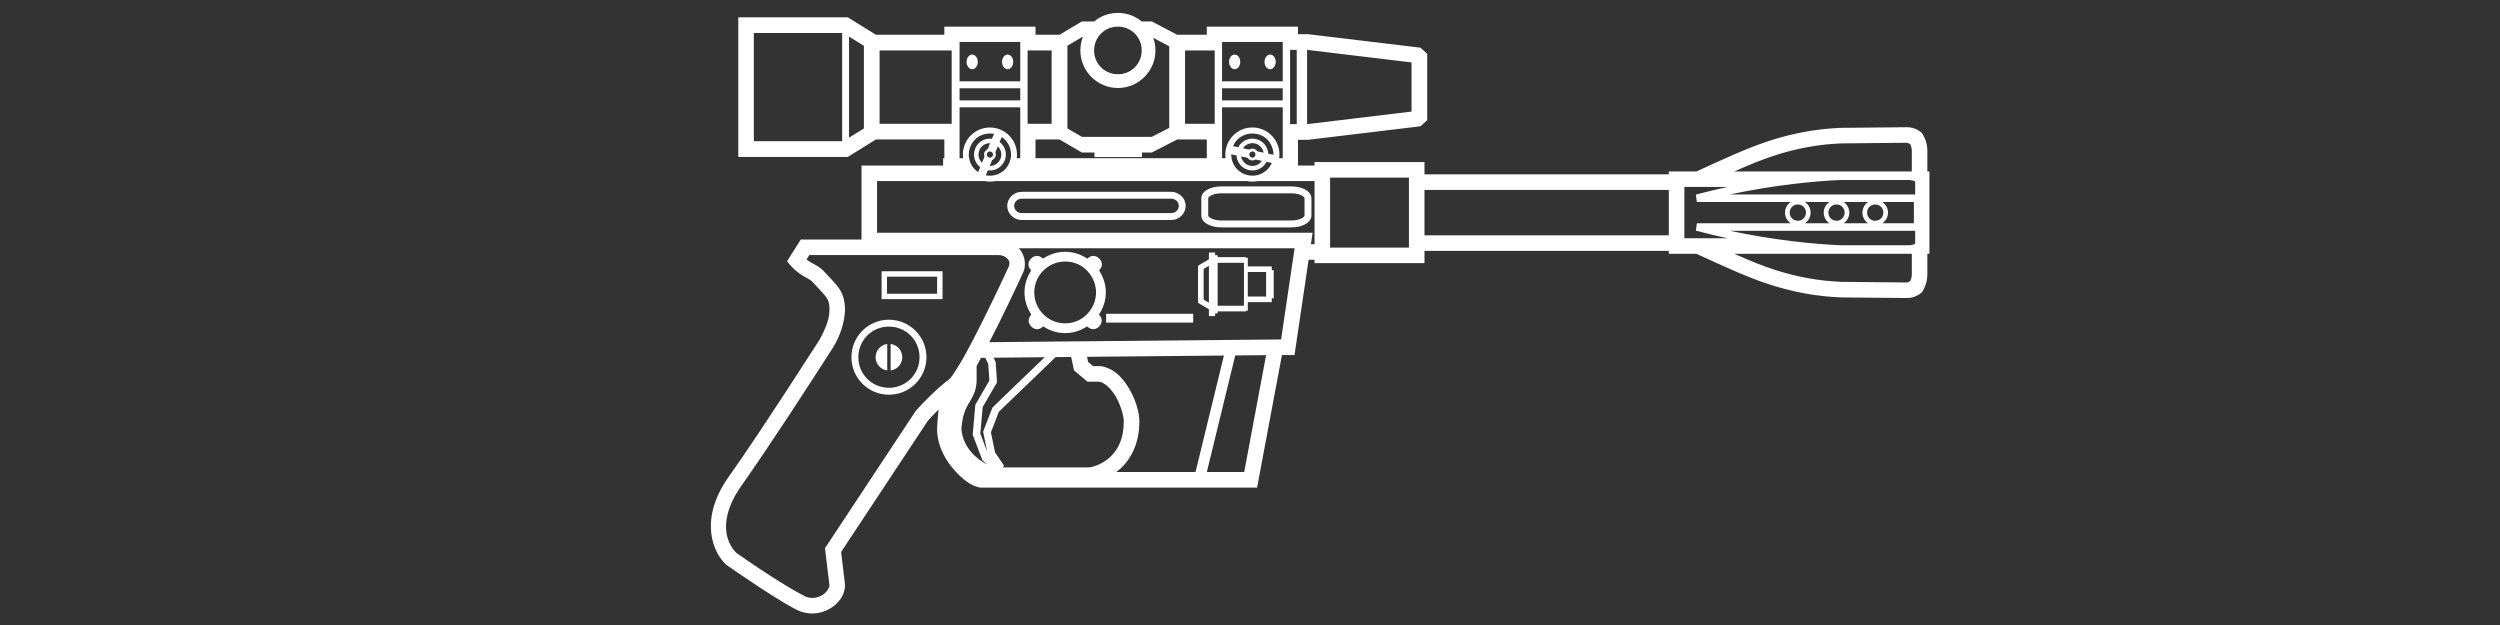 <?xml version="1.0" encoding="UTF-8" standalone="no"?>
<!-- Created with Inkscape (http://www.inkscape.org/) -->

<svg
   width="384"
   height="96"
   viewBox="0 0 101.6 25.4"
   version="1.1"
   id="svg5"
   inkscape:version="1.3.2 (091e20e, 2023-11-25, custom)"
   sodipodi:docname="Weapons_DL-21.svg"
   xml:space="preserve"
   xmlns:inkscape="http://www.inkscape.org/namespaces/inkscape"
   xmlns:sodipodi="http://sodipodi.sourceforge.net/DTD/sodipodi-0.dtd"
   xmlns="http://www.w3.org/2000/svg"
   xmlns:svg="http://www.w3.org/2000/svg"><rect x="0" y="0" width="101.6" height="25.4" fill="#333333" stroke="none"/><sodipodi:namedview
     id="namedview7"
     pagecolor="#ffffff"
     bordercolor="#999999"
     borderopacity="1"
     inkscape:pageshadow="0"
     inkscape:pageopacity="0"
     inkscape:pagecheckerboard="true"
     inkscape:document-units="px"
     showgrid="false"
     width="384mm"
     units="px"
     borderlayer="false"
     showborder="true"
     inkscape:showpageshadow="true"
     inkscape:zoom="2.0000003"
     inkscape:cx="43.499994"
     inkscape:cy="120.74998"
     inkscape:window-width="2560"
     inkscape:window-height="1377"
     inkscape:window-x="-8"
     inkscape:window-y="-8"
     inkscape:window-maximized="1"
     inkscape:current-layer="svg5"
     inkscape:snap-global="true"
     inkscape:snap-nodes="true"
     inkscape:deskcolor="#d1d1d1" /><defs
     id="defs2"><inkscape:path-effect
       effect="fill_between_many"
       method="originald"
       linkedpaths="#path269,0,1"
       id="path-effect8" /><inkscape:path-effect
       effect="fill_between_many"
       method="originald"
       linkedpaths="#path269,0,1"
       id="path-effect8-8" /><clipPath
       clipPathUnits="userSpaceOnUse"
       id="clipPath1"><rect
         style="fill:#d35f5f;stroke-width:0.265"
         id="rect2"
         width="590.826"
         height="294.103"
         x="-254.066"
         y="-142.187"
         rx="0"
         ry="0" /></clipPath><clipPath
       clipPathUnits="userSpaceOnUse"
       id="clipPath2"><rect
         style="fill:#d35f5f;stroke-width:0.265"
         id="rect3"
         width="590.826"
         height="294.103"
         x="-931.4"
         y="-142.187"
         rx="0"
         ry="0" /></clipPath><clipPath
       clipPathUnits="userSpaceOnUse"
       id="clipPath3"><rect
         style="fill:#ffb380;stroke-width:0.265"
         id="rect4"
         width="517.525"
         height="258.233"
         x="-244.475"
         y="-124.883" /></clipPath><clipPath
       clipPathUnits="userSpaceOnUse"
       id="clipPath4"><rect
         style="fill:#d35f5f;stroke-width:0.265"
         id="rect5"
         width="517.525"
         height="258.233"
         x="-244.475"
         y="-124.883" /></clipPath><clipPath
       clipPathUnits="userSpaceOnUse"
       id="clipPath4-1"><rect
         style="fill:#d35f5f;stroke-width:0.265"
         id="rect5-8"
         width="517.525"
         height="258.233"
         x="-244.475"
         y="-124.883" /></clipPath><clipPath
       clipPathUnits="userSpaceOnUse"
       id="clipPath4-8"><rect
         style="fill:#d35f5f;stroke-width:0.265"
         id="rect5-0"
         width="517.525"
         height="258.233"
         x="-244.475"
         y="-124.883" /></clipPath><clipPath
       clipPathUnits="userSpaceOnUse"
       id="clipPath4-8-3"><rect
         style="fill:#d35f5f;stroke-width:0.265"
         id="rect5-0-0"
         width="517.525"
         height="258.233"
         x="-244.475"
         y="-124.883" /></clipPath><clipPath
       clipPathUnits="userSpaceOnUse"
       id="clipPath4-8-1"><rect
         style="fill:#d35f5f;stroke-width:0.265"
         id="rect5-0-1"
         width="517.525"
         height="258.233"
         x="-244.475"
         y="-124.883" /></clipPath><clipPath
       clipPathUnits="userSpaceOnUse"
       id="clipPath4-8-1-7"><rect
         style="fill:#d35f5f;stroke-width:0.265"
         id="rect5-0-1-0"
         width="517.525"
         height="258.233"
         x="-244.475"
         y="-124.883" /></clipPath></defs><g
     inkscape:label="Layer 1"
     inkscape:groupmode="layer"
     id="layer1" /><inkscape:templateinfo><inkscape:name>Weapon SVG</inkscape:name><inkscape:author>Soulbruh</inkscape:author><inkscape:shortdesc>Used for weapons in BFII</inkscape:shortdesc><inkscape:date>2021-07-24</inkscape:date></inkscape:templateinfo><g
     inkscape:label="Layer 1"
     id="layer1-1"
     style="fill:#000000"
     transform="translate(27.372,-29.449)" /><path
     id="rect7-1-1"
     d="M 45.432,0.524 C 45.065,0.524 44.728,0.654 44.465,0.871 H 43.969 L 43.059,1.412 H 42.083 V 1.083 H 38.378 V 1.412 H 35.595 L 34.456,0.705 H 30.636 H 30.004 V 6.377 H 30.636 H 34.456 L 35.595,5.669 H 38.378 V 6.43 H 38.328 V 6.726 H 35.012 V 9.735 H 32.544 L 31.986,10.613 C 32.176,10.874 32.412,11.085 32.693,11.243 C 32.855,11.332 32.955,11.384 33.025,11.462 L 33.026,11.463 L 33.026,11.463 C 33.313,11.776 33.499,11.959 33.589,12.096 C 33.679,12.232 33.71,12.329 33.71,12.614 C 33.71,13.054 33.445,13.547 33.306,13.809 C 31.219,17.051 30.257,18.472 29.531,19.496 C 28.399,21.203 29.006,22.493 29.519,22.956 C 29.622,23.028 31.936,24.641 32.552,24.856 C 33.004,25.011 33.454,24.916 33.783,24.702 C 34.111,24.488 34.351,24.152 34.341,23.758 C 34.29,23.316 34.236,22.874 34.183,22.432 L 37.712,17.095 C 37.855,16.935 38,16.784 38.143,16.642 C 38.142,16.647 38.065,17.394 38.088,17.593 C 38.144,18.214 38.45,18.734 38.788,19.111 C 39.128,19.49 39.455,19.736 39.796,19.808 L 39.828,19.815 H 51.088 L 52.098,14.429 H 52.609 L 53.182,10.556 H 53.423 V 10.695 H 57.891 V 10.195 H 67.82 V 10.315 H 68.944 C 70.101,10.842 70.997,11.266 71.926,11.565 C 72.869,11.868 73.789,12.04 74.782,12.086 L 74.787,12.086 L 77.504,12.112 H 77.505 C 77.841,12.112 78.05,11.921 78.05,11.921 L 78.103,11.883 L 78.137,11.829 C 78.137,11.829 78.328,11.543 78.328,11.161 V 10.315 H 78.412 V 6.967 H 78.328 V 6.121 C 78.328,5.739 78.137,5.453 78.137,5.453 L 78.103,5.398 L 78.05,5.361 C 78.05,5.361 77.841,5.17 77.505,5.17 H 77.504 L 74.787,5.196 L 74.782,5.196 C 73.789,5.242 72.869,5.413 71.926,5.717 C 70.997,6.016 70.101,6.44 68.944,6.967 H 67.82 V 7.086 H 57.891 V 6.587 H 53.423 V 6.726 H 52.75 V 5.682 H 53.158 L 57.729,5.132 L 58.002,4.882 V 3.535 V 2.188 L 57.729,1.938 L 53.158,1.389 H 52.75 V 1.083 H 49.044 V 1.412 H 47.839 L 46.811,0.871 H 46.398 C 46.135,0.654 45.798,0.524 45.432,0.524 Z M 45.432,1.082 C 45.972,1.082 46.399,1.509 46.399,2.05 C 46.399,2.591 45.972,3.017 45.432,3.017 C 44.891,3.017 44.464,2.591 44.464,2.05 C 44.464,1.509 44.891,1.082 45.432,1.082 Z M 30.636,1.342 H 34.225 V 5.739 H 30.636 Z M 34.505,1.486 L 35.109,1.861 V 5.22 L 34.505,5.595 Z M 43.969,1.509 H 44.006 C 43.941,1.677 43.906,1.859 43.906,2.05 C 43.906,2.89 44.591,3.576 45.432,3.576 C 46.272,3.576 46.957,2.89 46.957,2.05 C 46.957,1.871 46.926,1.699 46.869,1.539 L 47.518,1.881 V 5.197 L 46.811,5.561 H 43.969 L 43.379,5.218 V 1.859 Z M 38.997,1.703 H 41.463 V 3.305 H 38.997 Z M 49.664,1.703 H 52.13 V 3.305 H 49.664 Z M 52.429,2.026 H 52.699 V 5.045 H 52.429 Z M 53.12,2.026 L 57.365,2.537 V 3.535 V 4.534 L 53.12,5.045 Z M 35.747,2.05 H 38.676 V 5.031 H 35.747 Z M 41.762,2.05 H 42.738 V 5.031 H 41.762 Z M 48.16,2.05 H 49.365 V 5.031 H 48.16 Z M 39.51,2.218 C 39.384,2.218 39.282,2.351 39.282,2.516 C 39.282,2.68 39.384,2.813 39.51,2.813 C 39.636,2.813 39.737,2.68 39.737,2.516 C 39.737,2.351 39.636,2.218 39.51,2.218 Z M 40.951,2.218 C 40.825,2.218 40.723,2.351 40.723,2.516 C 40.723,2.68 40.825,2.813 40.951,2.813 C 41.077,2.813 41.178,2.68 41.178,2.516 C 41.178,2.351 41.077,2.218 40.951,2.218 Z M 50.176,2.218 C 50.05,2.218 49.949,2.351 49.949,2.516 C 49.949,2.68 50.05,2.813 50.176,2.813 C 50.303,2.813 50.404,2.68 50.404,2.516 C 50.404,2.351 50.303,2.218 50.176,2.218 Z M 51.618,2.218 C 51.491,2.218 51.39,2.351 51.39,2.516 C 51.39,2.68 51.491,2.813 51.618,2.813 C 51.744,2.813 51.845,2.68 51.845,2.516 C 51.845,2.351 51.744,2.218 51.618,2.218 Z M 38.997,3.586 H 41.463 V 4.08 H 38.997 Z M 49.664,3.586 H 52.13 V 4.08 H 49.664 Z M 38.997,4.361 H 41.463 V 6.43 H 41.32 C 41.386,5.947 41.123,5.462 40.653,5.266 C 40.092,5.033 39.448,5.298 39.215,5.859 C 39.137,6.046 39.115,6.242 39.141,6.43 H 38.997 Z M 49.664,4.361 H 52.13 V 6.43 H 51.987 C 51.987,6.43 51.986,6.43 51.986,6.43 C 52.064,5.864 51.693,5.326 51.125,5.205 C 50.531,5.079 49.947,5.459 49.821,6.053 C 49.794,6.18 49.791,6.307 49.807,6.43 H 49.664 Z M 40.167,5.427 C 40.253,5.421 40.332,5.426 40.397,5.439 L 40.313,5.64 C 40.284,5.636 40.254,5.634 40.223,5.635 C 40.005,5.639 39.75,5.754 39.634,6.033 C 39.519,6.31 39.608,6.618 39.834,6.792 L 39.751,6.993 C 39.416,6.769 39.277,6.339 39.438,5.952 C 39.593,5.579 39.91,5.448 40.167,5.427 Z M 50.797,5.43 C 50.891,5.419 50.985,5.423 51.076,5.442 C 51.602,5.554 51.76,6.027 51.756,6.29 L 51.543,6.245 C 51.541,6.216 51.538,6.186 51.531,6.155 C 51.488,5.942 51.327,5.712 51.032,5.649 C 50.739,5.587 50.452,5.731 50.323,5.985 L 50.11,5.94 C 50.242,5.632 50.515,5.462 50.797,5.43 Z M 40.71,5.57 C 41.045,5.793 41.183,6.224 41.022,6.611 C 40.861,6.997 40.458,7.203 40.064,7.123 L 40.147,6.922 C 40.43,6.96 40.712,6.806 40.827,6.529 C 40.942,6.252 40.853,5.944 40.626,5.77 Z M 42.083,5.669 H 43.059 L 43.969,6.198 H 44.479 V 6.384 H 46.411 V 6.198 H 46.811 L 47.839,5.669 H 49.044 V 6.43 H 42.083 Z M 77.505,5.802 C 77.511,5.802 77.579,5.832 77.631,5.855 C 77.659,5.918 77.696,6.013 77.696,6.121 V 6.967 H 70.483 C 71.061,6.711 71.601,6.486 72.12,6.319 C 73.014,6.03 73.87,5.871 74.808,5.828 Z M 40.239,5.818 L 40.139,6.06 C 40.082,6.083 40.034,6.128 40.009,6.189 C 39.984,6.25 39.986,6.315 40.009,6.372 L 39.908,6.614 C 39.776,6.485 39.728,6.284 39.803,6.103 C 39.878,5.922 40.055,5.815 40.239,5.818 Z M 50.852,5.82 C 50.898,5.816 50.946,5.818 50.994,5.828 C 51.186,5.869 51.324,6.023 51.354,6.205 L 51.098,6.15 C 51.065,6.099 51.012,6.06 50.947,6.047 C 50.883,6.033 50.819,6.047 50.767,6.08 L 50.511,6.025 C 50.588,5.91 50.713,5.834 50.852,5.82 Z M 40.552,5.949 C 40.685,6.077 40.733,6.278 40.658,6.459 C 40.582,6.64 40.406,6.747 40.222,6.744 L 40.322,6.502 C 40.379,6.479 40.426,6.434 40.452,6.373 C 40.477,6.312 40.475,6.247 40.452,6.19 Z M 40.229,6.155 C 40.245,6.155 40.262,6.159 40.278,6.165 C 40.343,6.192 40.373,6.264 40.346,6.329 C 40.319,6.394 40.247,6.424 40.182,6.397 C 40.117,6.37 40.087,6.298 40.115,6.233 C 40.135,6.184 40.18,6.155 40.229,6.155 Z M 50.898,6.155 C 50.906,6.156 50.915,6.157 50.924,6.158 C 50.975,6.169 51.012,6.209 51.021,6.257 C 51.024,6.273 51.024,6.29 51.02,6.307 C 51.005,6.376 50.94,6.418 50.871,6.404 C 50.802,6.389 50.76,6.324 50.775,6.255 C 50.788,6.195 50.839,6.155 50.898,6.155 Z M 50.039,6.272 L 50.252,6.317 C 50.267,6.602 50.469,6.851 50.763,6.913 C 51.056,6.976 51.343,6.831 51.472,6.577 L 51.685,6.622 C 51.527,6.992 51.129,7.207 50.719,7.12 C 50.309,7.033 50.033,6.674 50.039,6.272 Z M 50.441,6.357 L 50.697,6.412 C 50.73,6.463 50.783,6.502 50.848,6.515 C 50.912,6.529 50.976,6.515 51.027,6.482 L 51.283,6.537 C 51.181,6.69 50.993,6.775 50.801,6.734 C 50.61,6.693 50.471,6.539 50.441,6.357 Z M 54.055,7.219 H 57.259 V 10.063 H 54.055 Z M 74.823,7.315 H 77.592 C 77.652,7.315 77.765,7.345 77.793,7.353 C 77.802,7.36 77.806,7.362 77.817,7.374 C 77.824,7.381 77.829,7.386 77.833,7.392 V 7.903 H 70.3 C 72.129,7.515 73.761,7.356 74.823,7.315 Z M 40.458,7.357 C 40.457,7.357 40.456,7.357 40.456,7.358 H 50.672 C 50.671,7.358 50.671,7.357 50.67,7.357 C 50.825,7.39 50.979,7.388 51.124,7.357 C 51.123,7.357 51.123,7.358 51.122,7.358 H 53.423 V 9.924 H 53.276 L 53.344,9.458 H 35.644 V 7.358 H 40.005 C 40.004,7.358 40.004,7.357 40.003,7.357 C 40.156,7.389 40.311,7.388 40.458,7.357 Z M 49.638,7.575 C 49.431,7.575 49.244,7.616 49.096,7.691 C 48.948,7.766 48.821,7.889 48.821,8.059 V 8.757 C 48.821,8.927 48.948,9.05 49.096,9.125 C 49.244,9.201 49.431,9.241 49.638,9.241 H 52.48 C 52.687,9.241 52.874,9.201 53.022,9.125 C 53.17,9.05 53.297,8.927 53.297,8.757 V 8.059 C 53.297,7.889 53.17,7.766 53.022,7.691 C 52.874,7.616 52.687,7.575 52.48,7.575 Z M 68.452,7.598 H 69.012 H 70.211 C 69.79,7.688 69.359,7.791 68.92,7.908 L 68.96,8.208 H 72.776 C 72.636,8.302 72.543,8.461 72.543,8.641 C 72.543,8.821 72.636,8.98 72.776,9.074 H 68.96 L 68.92,9.374 C 69.359,9.491 69.79,9.594 70.211,9.683 H 69.012 H 68.452 Z M 57.891,7.718 H 67.82 V 9.563 H 57.891 Z M 41.527,7.795 C 41.205,7.795 40.935,8.05 40.935,8.368 C 40.935,8.686 41.205,8.941 41.527,8.941 H 47.594 C 47.916,8.941 48.185,8.686 48.185,8.368 C 48.185,8.05 47.916,7.795 47.594,7.795 Z M 49.638,7.856 H 52.48 C 52.649,7.856 52.799,7.892 52.895,7.941 C 52.992,7.99 53.016,8.038 53.016,8.059 V 8.757 C 53.016,8.778 52.992,8.826 52.895,8.875 C 52.799,8.924 52.649,8.961 52.48,8.961 H 49.638 C 49.47,8.961 49.319,8.924 49.223,8.875 C 49.126,8.826 49.102,8.778 49.102,8.757 V 8.059 C 49.102,8.038 49.126,7.99 49.223,7.941 C 49.319,7.892 49.47,7.856 49.638,7.856 Z M 41.527,8.075 H 47.594 C 47.772,8.075 47.905,8.206 47.905,8.368 C 47.905,8.529 47.772,8.66 47.594,8.66 H 41.527 C 41.349,8.66 41.216,8.529 41.216,8.368 C 41.216,8.206 41.349,8.075 41.527,8.075 Z M 73.351,8.208 H 74.348 C 74.209,8.302 74.116,8.461 74.116,8.641 C 74.116,8.821 74.209,8.98 74.348,9.074 H 73.351 C 73.491,8.98 73.583,8.821 73.583,8.641 C 73.583,8.461 73.491,8.302 73.351,8.208 Z M 74.924,8.208 H 75.921 C 75.781,8.302 75.689,8.461 75.689,8.641 C 75.689,8.821 75.781,8.98 75.921,9.074 H 74.924 C 75.064,8.98 75.156,8.821 75.156,8.641 C 75.156,8.461 75.064,8.302 74.924,8.208 Z M 76.497,8.208 H 77.78 V 9.074 H 76.497 C 76.636,8.98 76.729,8.821 76.729,8.641 C 76.729,8.461 76.636,8.302 76.497,8.208 Z M 73.063,8.31 C 73.249,8.31 73.395,8.456 73.395,8.641 C 73.395,8.826 73.249,8.972 73.063,8.972 C 72.878,8.972 72.732,8.826 72.732,8.641 C 72.732,8.456 72.878,8.31 73.063,8.31 Z M 74.636,8.31 C 74.821,8.31 74.967,8.456 74.967,8.641 C 74.967,8.826 74.821,8.972 74.636,8.972 C 74.451,8.972 74.305,8.826 74.305,8.641 C 74.305,8.456 74.451,8.31 74.636,8.31 Z M 76.209,8.31 C 76.394,8.31 76.54,8.456 76.54,8.641 C 76.54,8.826 76.394,8.972 76.209,8.972 C 76.024,8.972 75.877,8.826 75.877,8.641 C 75.877,8.456 76.024,8.31 76.209,8.31 Z M 70.3,9.379 H 77.833 V 9.89 C 77.829,9.896 77.824,9.901 77.817,9.908 C 77.806,9.919 77.803,9.921 77.794,9.929 C 77.765,9.936 77.652,9.967 77.592,9.967 H 74.82 C 73.758,9.926 72.127,9.767 70.3,9.379 Z M 41.41,10.09 H 52.612 L 52.064,13.795 L 43.401,13.876 L 40.206,13.906 C 40.327,13.672 40.448,13.434 40.565,13.198 C 41.075,12.17 41.605,11.035 41.619,10.98 C 41.711,10.638 41.604,10.306 41.41,10.09 Z M 43.288,10.232 C 42.954,10.232 42.649,10.34 42.389,10.51 C 42.333,10.462 42.273,10.42 42.198,10.405 H 42.197 C 42.096,10.385 41.986,10.422 41.902,10.506 C 41.826,10.582 41.783,10.683 41.798,10.785 C 41.809,10.864 41.854,10.931 41.907,10.994 C 41.741,11.252 41.635,11.554 41.635,11.885 C 41.635,12.219 41.743,12.524 41.913,12.784 C 41.865,12.84 41.823,12.9 41.808,12.975 C 41.788,13.077 41.825,13.187 41.909,13.271 C 41.985,13.347 42.086,13.39 42.188,13.375 C 42.267,13.364 42.334,13.319 42.397,13.265 C 42.655,13.432 42.957,13.538 43.288,13.538 C 43.619,13.538 43.921,13.432 44.179,13.265 C 44.242,13.319 44.308,13.364 44.388,13.375 C 44.49,13.39 44.591,13.347 44.667,13.271 C 44.751,13.187 44.788,13.077 44.768,12.975 V 12.975 C 44.753,12.9 44.711,12.839 44.663,12.783 C 44.833,12.524 44.941,12.219 44.941,11.885 C 44.941,11.554 44.835,11.252 44.668,10.994 C 44.722,10.931 44.767,10.864 44.778,10.785 C 44.793,10.683 44.75,10.582 44.674,10.506 H 44.674 C 44.59,10.422 44.48,10.385 44.378,10.405 C 44.303,10.42 44.243,10.462 44.187,10.51 C 43.927,10.34 43.622,10.232 43.288,10.232 Z M 49.13,10.262 V 10.538 L 48.687,10.8 V 11.553 V 12.305 L 49.13,12.568 V 12.844 H 49.382 V 12.734 H 49.485 V 12.655 H 50.63 V 12.627 H 50.711 V 12.28 H 51.684 V 12.125 H 51.764 V 11.553 V 10.98 H 51.684 V 10.826 H 50.711 V 10.478 H 50.63 V 10.451 H 49.485 V 10.371 H 49.382 V 10.262 Z M 70.483,10.315 H 77.696 V 11.161 C 77.696,11.269 77.659,11.364 77.631,11.427 C 77.579,11.45 77.511,11.48 77.505,11.48 L 74.808,11.454 C 73.87,11.411 73.014,11.251 72.12,10.963 C 71.601,10.796 71.061,10.571 70.483,10.315 Z M 32.891,10.367 H 40.602 C 40.709,10.367 40.853,10.423 40.933,10.503 C 41.01,10.581 41.045,10.656 41.009,10.803 C 40.994,10.838 40.539,11.828 39.999,12.917 C 39.724,13.471 39.431,14.042 39.174,14.503 C 38.989,14.836 38.683,15.315 38.602,15.393 C 38.033,15.816 37.445,16.439 37.212,16.705 L 33.528,22.277 L 33.708,23.779 C 33.709,23.877 33.619,24.055 33.438,24.173 C 33.258,24.29 33.021,24.341 32.769,24.259 C 32.243,24.002 31.322,23.442 29.936,22.478 C 29.656,22.221 29.066,21.341 30.057,19.845 C 31.3,18.089 32.834,15.709 33.847,14.136 C 34.132,13.672 34.314,13.159 34.342,12.614 C 34.342,12.261 34.27,11.981 34.117,11.748 C 33.964,11.516 33.767,11.336 33.494,11.038 C 33.328,10.854 33.142,10.769 32.999,10.69 C 32.918,10.645 32.847,10.599 32.778,10.544 Z M 43.288,10.629 C 44.091,10.629 44.544,11.307 44.544,11.885 C 44.544,12.527 44.024,13.141 43.288,13.141 C 42.575,13.141 42.032,12.556 42.032,11.885 C 42.032,11.202 42.587,10.629 43.288,10.629 Z M 49.485,10.679 H 50.554 V 11.553 V 12.426 H 49.485 V 11.553 Z M 49.13,10.803 V 11.553 V 12.302 L 48.916,12.175 V 11.553 V 10.93 Z M 35.828,11.023 V 12.158 H 38.305 V 11.023 Z M 50.711,11.054 H 51.456 V 11.553 V 12.051 H 50.711 V 11.553 Z M 36.048,11.244 H 38.084 V 11.937 H 36.048 Z M 44.954,12.754 V 13.111 H 48.492 V 12.754 Z M 36.126,12.993 C 35.284,12.993 34.602,13.675 34.602,14.517 C 34.602,15.359 35.284,16.041 36.126,16.041 C 36.968,16.041 37.651,15.359 37.651,14.517 C 37.651,13.675 36.968,12.993 36.126,12.993 Z M 36.126,13.273 C 36.818,13.273 37.37,13.825 37.37,14.517 C 37.37,15.208 36.818,15.76 36.126,15.76 C 35.435,15.76 34.883,15.208 34.883,14.517 C 34.883,13.825 35.435,13.273 36.126,13.273 Z M 36.058,13.979 C 35.791,14.013 35.585,14.24 35.585,14.517 C 35.585,14.794 35.791,15.021 36.058,15.054 Z M 36.195,13.979 V 15.054 C 36.462,15.021 36.668,14.794 36.668,14.517 C 36.668,14.24 36.462,14.013 36.195,13.979 Z M 51.454,14.433 L 50.564,19.183 H 49.046 L 50.2,14.445 Z M 49.74,14.449 L 48.586,19.183 H 45.365 C 45.448,19.119 45.532,19.054 45.61,18.974 C 46.006,18.574 46.303,17.96 46.303,17.133 C 46.303,16.741 46.158,16.269 45.909,15.832 C 45.521,15.149 45.104,14.945 44.749,14.879 H 44.425 L 44.221,14.708 L 44.177,14.501 Z M 43.533,14.507 L 43.647,15.052 L 44.195,15.511 H 44.678 C 44.901,15.558 45.166,15.803 45.36,16.144 C 45.557,16.492 45.671,16.921 45.671,17.133 C 45.671,17.814 45.446,18.242 45.161,18.53 C 44.88,18.814 44.523,18.955 44.272,18.995 H 40.746 L 40.805,18.926 L 40.438,18.383 L 40.271,17.571 L 40.593,16.735 L 42.901,14.513 Z M 42.456,14.517 L 40.333,16.562 L 39.954,17.544 L 40.12,18.357 L 39.84,17.625 L 39.936,16.543 L 40.52,15.538 L 40.463,14.712 L 40.378,14.537 Z M 40.039,14.54 L 40.163,14.793 L 40.209,15.465 L 39.638,16.449 L 39.53,17.668 L 39.929,18.712 L 40.121,18.881 C 39.651,18.64 39.134,18.161 39.07,17.442 C 39.115,16.862 39.237,16.619 39.369,16.394 C 39.504,16.166 39.69,15.893 39.69,15.457 V 14.875 L 39.87,14.542 Z"
     fill="#ffffff" /></svg>

